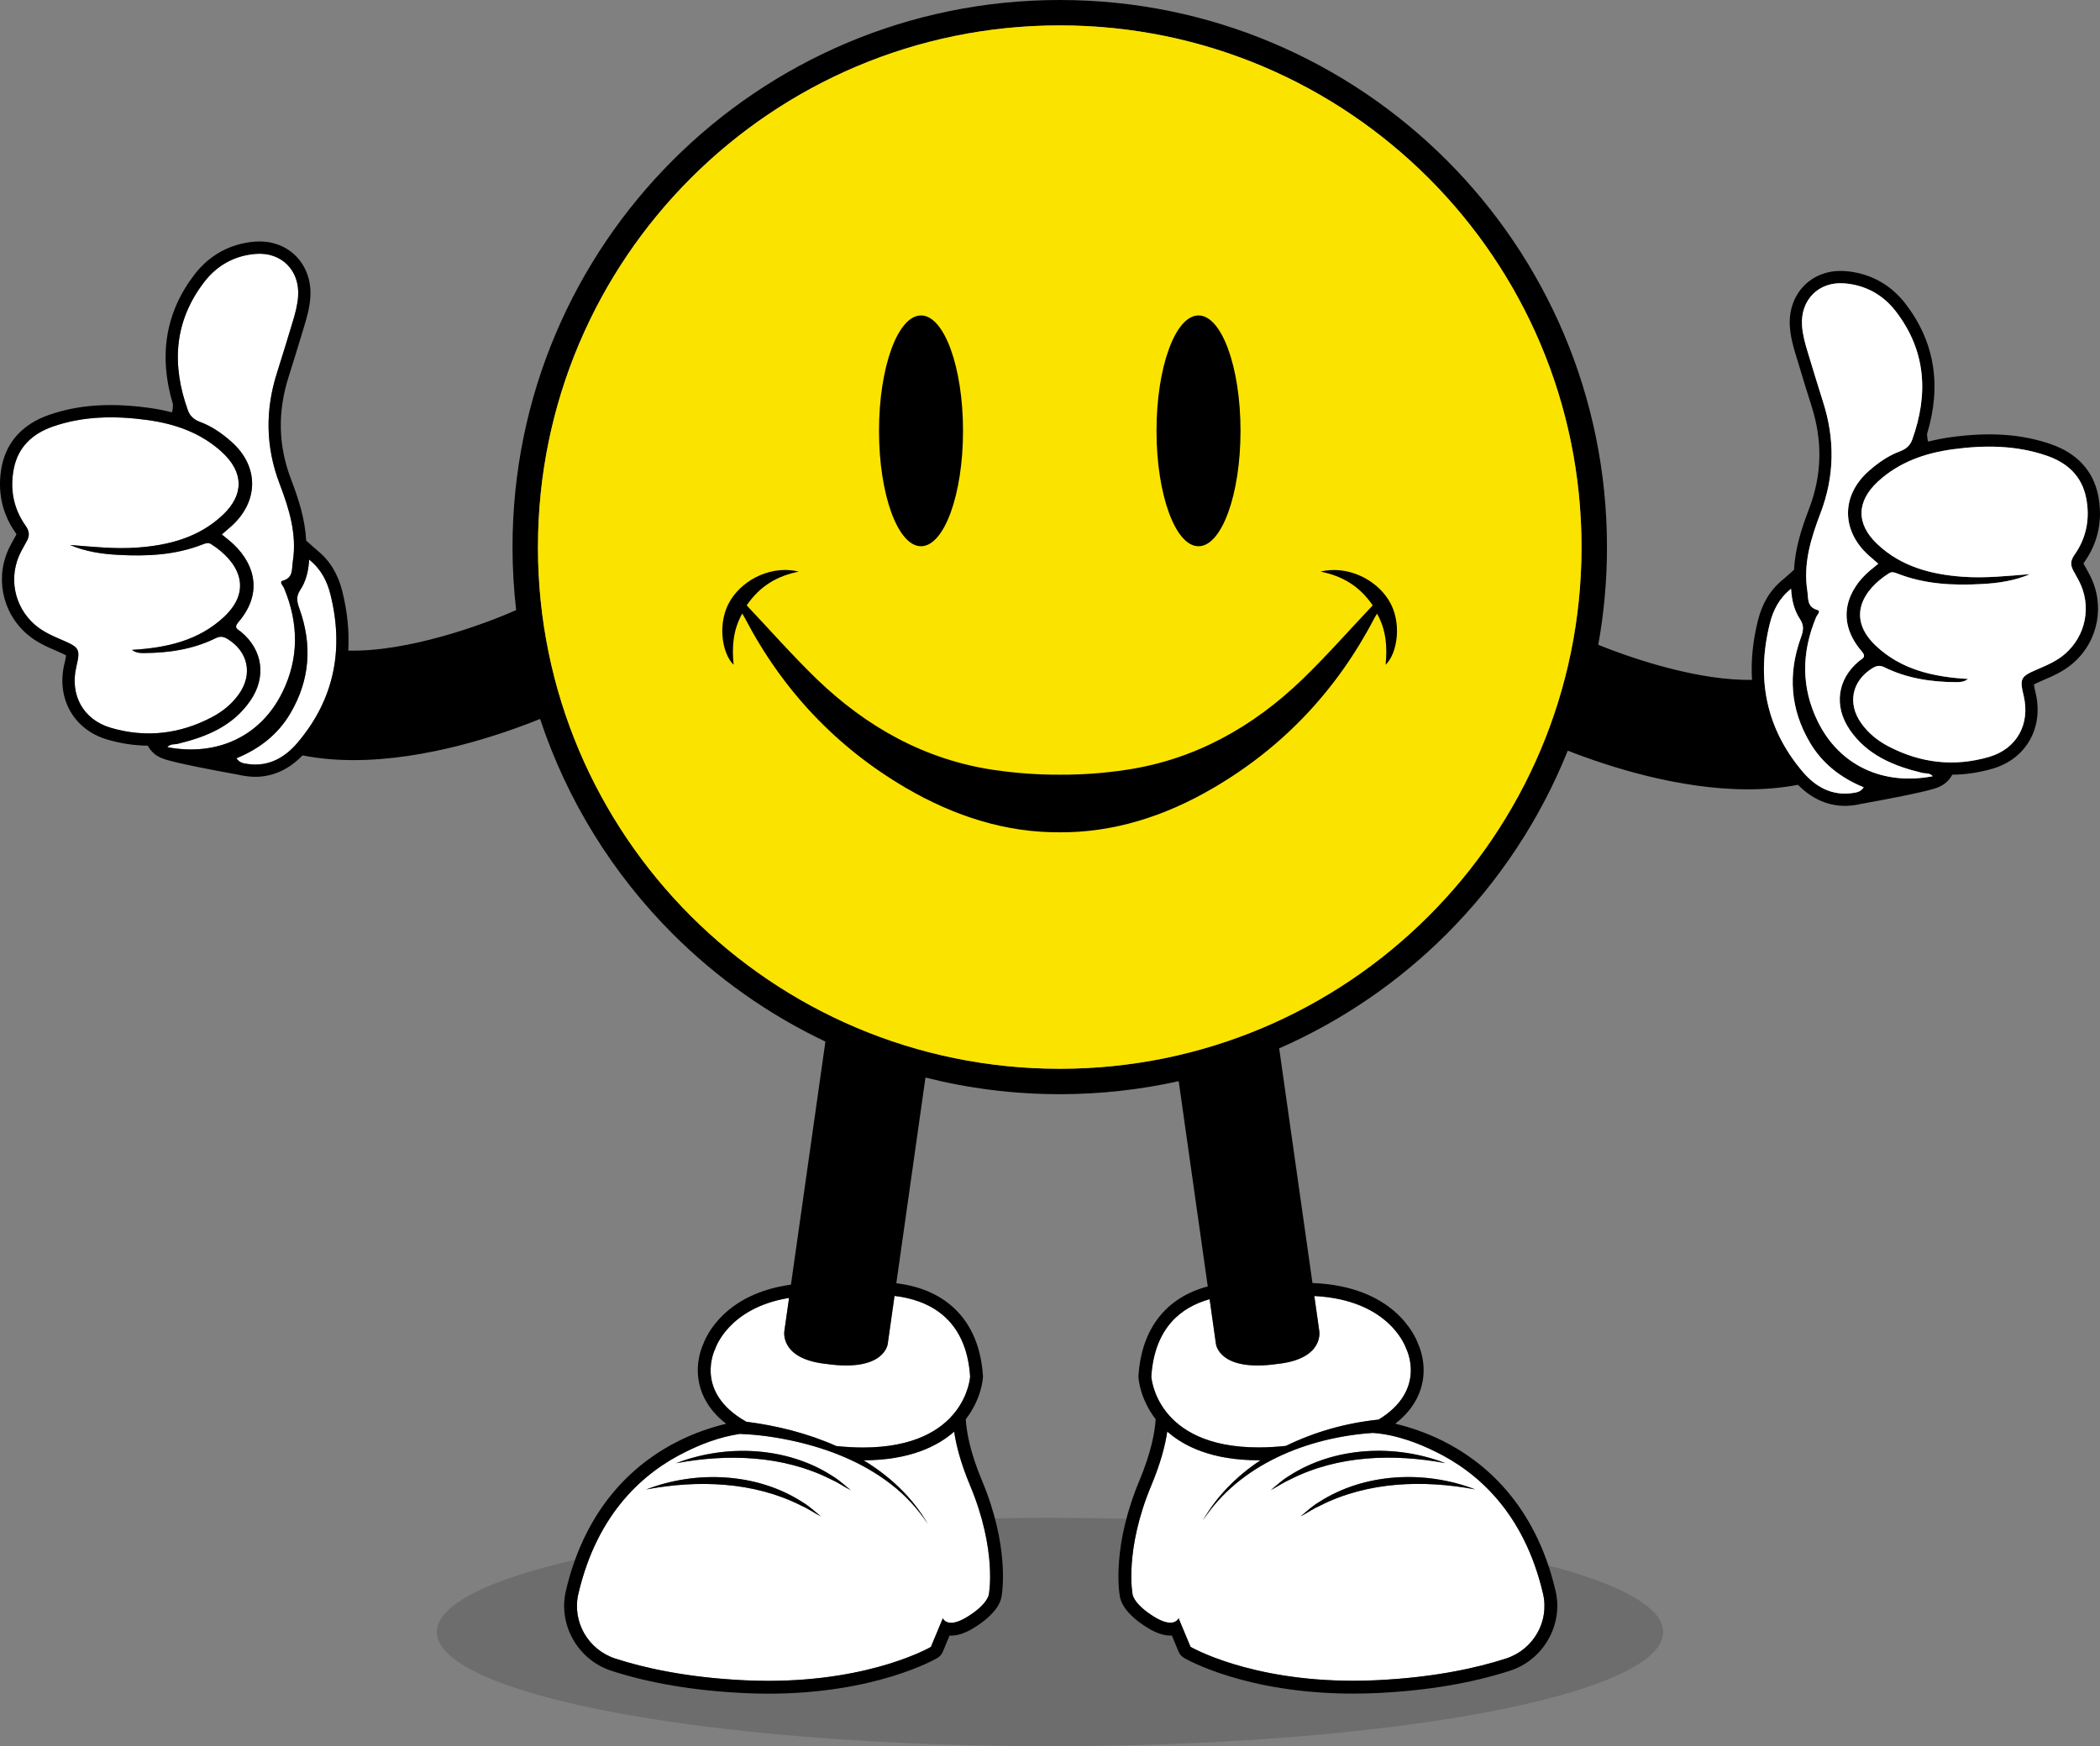 <svg xmlns="http://www.w3.org/2000/svg" id="Layer_2" viewBox="0 0 537.46 447"><rect x="0" y="0" width="537.46" height="447" fill="#808080" stroke="none"/><defs><style>.cls-1,.cls-2{fill:#fff;}.cls-2{fill-rule:evenodd;}.cls-3{fill:none;}.cls-4{fill:#fbe300;}.cls-5{opacity:.15;}</style></defs><g id="Layer_5"><ellipse class="cls-5" cx="268.73" cy="417.78" rx="156.93" ry="29.23"></ellipse><path class="cls-1" d="M307.81,389.3c3.54-6.28,8.77-11.52,14.8-15.5-.16,0-.32.01-.48.01-11.87,0-19.07-3.53-23.39-7.35-.53,3.56-1.71,8.11-4.08,13.79-6.98,16.69-4.8,27.88-4.8,27.88,0,0,.22,2.44,5.45,5.7,1.9,1.18,3.26,1.56,4.21,1.56,1.67,0,2.11-1.15,2.11-1.15l3.05,7.33s14.82,8.69,41.63,8.69c1.91,0,3.89-.04,5.93-.14,14.92-.7,25.89-3.19,33.2-5.56,6.97-2.26,11.13-9.46,9.46-16.6-4.87-20.83-16.92-31.21-27.6-36.39-3.79-1.9-9.75-4.34-15.96-4.77-16.66,1.13-34.18,8.06-43.55,22.5ZM337.97,385.36c-1.77.77-3.41,1.92-5.13,2.82,1.48-1.23,3-2.63,4.66-3.63,11.68-7.57,27.24-8.24,40.06-3.29-13.22-2.48-27.42-2.03-39.6,4.1ZM369.93,374.55c-13.22-2.48-27.43-2.03-39.6,4.1-1.77.77-3.41,1.92-5.13,2.82,1.48-1.23,3-2.63,4.66-3.63,11.68-7.57,27.24-8.24,40.06-3.29Z"></path><path class="cls-1" d="M311.2,344.03l-1.62-11.45c-7.15,1.99-14.1,7.2-14.92,19.79,0,0,1.05,18.15,27.47,18.15,2.14,0,4.47-.13,6.96-.39,7.44-3.62,15.4-5.87,23.71-6.72,0,0,.01,0,.02,0,12.53-7.63,7.07-18.16,7.07-18.16,0,0-3.93-12.49-23.51-13.48l1.26,8.92s1.38,7.19-10.74,8.47c-14.95,2.13-15.7-5.12-15.7-5.12Z"></path><path d="M325.2,381.47c1.71-.9,3.36-2.05,5.13-2.82,12.17-6.13,26.38-6.58,39.6-4.1-12.82-4.95-28.38-4.28-40.06,3.29-1.66,1-3.18,2.4-4.66,3.63Z"></path><path d="M337.5,384.56c-1.66,1-3.18,2.4-4.66,3.63,1.71-.9,3.36-2.05,5.13-2.82,12.17-6.13,26.38-6.58,39.6-4.1-12.82-4.95-28.38-4.28-40.06,3.29Z"></path><path class="cls-1" d="M221.03,373.82c6.66,4.05,12.42,9.38,16.42,16.28-2.54-3.87-5.7-7.28-9.32-10.09-7.23-5.64-15.92-9.09-24.8-11.08-4.45-.99-9.06-1.67-13.5-1.83-.12,0-.23-.03-.34-.05-5.44.76-10.51,2.87-13.87,4.55-10.68,5.18-22.72,15.56-27.6,36.39-1.67,7.13,2.49,14.34,9.46,16.6,7.31,2.37,18.28,4.86,33.2,5.56,2.04.09,4.01.14,5.93.14,26.81,0,41.63-8.69,41.63-8.69l3.05-7.33s.44,1.15,2.11,1.15c.95,0,2.31-.38,4.21-1.56,5.24-3.26,5.45-5.7,5.45-5.7,0,0,2.18-11.19-4.8-27.88-2.38-5.68-3.55-10.23-4.08-13.79-4.3,3.79-11.44,7.3-23.17,7.34ZM204.98,385.38c-12.17-6.13-26.37-6.58-39.6-4.1,12.82-4.95,28.38-4.28,40.06,3.29,1.66,1,3.18,2.4,4.66,3.63-1.71-.9-3.36-2.05-5.13-2.82ZM212.62,378.67c-12.17-6.13-26.37-6.58-39.6-4.1,12.82-4.95,28.38-4.28,40.06,3.29,1.66,1,3.18,2.4,4.66,3.63-1.71-.9-3.36-2.05-5.13-2.82Z"></path><path class="cls-1" d="M227.2,344.03s-.75,7.25-15.7,5.12c-12.12-1.28-10.74-8.47-10.74-8.47l1.19-8.42c-15.6,2.52-18.89,13.01-18.89,13.01,0,0-5.71,11.02,7.95,18.68,7.77.99,15.74,2.97,23.05,6.23,2.41.24,4.67.37,6.76.37,26.43,0,27.47-18.15,27.47-18.15-.99-15.2-10.91-19.65-19.35-20.65l-1.74,12.29Z"></path><path d="M173.02,374.57c13.22-2.48,27.42-2.03,39.6,4.1,1.77.77,3.41,1.92,5.13,2.82-1.48-1.23-3-2.63-4.66-3.63-11.68-7.57-27.24-8.24-40.06-3.29Z"></path><path d="M165.39,381.28c13.22-2.48,27.42-2.03,39.6,4.1,1.77.77,3.41,1.92,5.13,2.82-1.48-1.23-3-2.63-4.66-3.63-11.68-7.57-27.24-8.24-40.06-3.29Z"></path><path class="cls-2" d="M61.16,177.66c3.56-5.03,2.38-10.77-2.83-14.03-1.05-.66-1.91-.87-3.14-.26-5.75,2.84-11.91,3.77-18.27,3.81-1.06,0-2.06,0-3.16-.82,8.93-.51,17.06-2.39,23.51-8.38,7.85-7.31,3.36-14.51-3.26-18.7-.75-.47-1.45-.19-2.17.09-6.98,2.74-14.27,3.08-21.62,2.67-4.22-.22-8.39-.84-12.31-2.53,5.74.45,11.45,1.08,17.2.67,8.14-.58,15.82-2.59,21.93-8.37,5.49-5.2,5.33-10.95-.21-16.05-5.39-4.95-11.98-7.25-19.08-8.23-8.18-1.12-16.32-1.08-24.23,1.67-5.17,1.81-8.87,5.17-9.98,10.75-1.04,5.24-.1,10.23,2.99,14.6,1.09,1.54,1.07,2.68.25,4.11-.47.82-.93,1.65-1.37,2.5-3.35,6.4-1.89,14.09,3.56,18.81,2.13,1.84,4.66,2.9,7.2,3.99,4.18,1.8,4.41,2.33,3.37,6.72-1.71,7.2,1.72,13.54,8.8,15.63,8.98,2.64,17.68,1.62,25.96-2.75,2.72-1.45,5.07-3.35,6.86-5.9Z"></path><path class="cls-2" d="M72.23,177.31c4.34-8.77,4.22-17.79.46-26.79-.24-.58-1.36-1.57-.29-1.87,2.71-.77,2.24-3.02,2.53-4.82,1.12-7.02-.92-13.58-3.37-19.99-3.6-9.46-3.71-18.93-.64-28.51,1.36-4.25,2.64-8.54,3.95-12.82.66-2.18,1.27-4.37,1.43-6.68.46-6.58-4.25-11.38-10.86-10.85-5.41.44-9.88,2.92-13.15,7.16-7.77,10.09-8.4,21.22-4.2,32.9.56,1.55,1.66,2.42,3.19,2.98,2.98,1.11,5.56,2.94,7.91,5.01,7.11,6.26,7.09,15.26.04,21.62-.77.69-1.55,1.35-2.47,2.14.78.63,1.43,1.15,2.06,1.68,5.78,4.86,9.08,12.73,2.19,20.76-1.31,1.52-.17,1.81.66,2.5,5.62,4.63,6.51,11.58,2.44,17.54-4.51,6.6-11.24,9.32-18.59,11.11-.89.22-1.96-.04-2.71.86,12.72,2.43,23.87-2.75,29.4-13.95Z"></path><path class="cls-2" d="M84.55,152.1c-.82-3.27-2.33-6.38-5.43-8.85-.16,3-.84,5.61-2.31,7.83-1.12,1.69-.79,3.04-.18,4.73,3.34,9.29,2.71,18.31-2.34,26.85-3.19,5.4-7.96,9.07-13.76,11.44.74,1.18,1.79,1.31,2.83,1.46,5.32.79,9.5-1.6,12.71-5.34,9.52-11.15,12.02-24.05,8.49-38.13Z"></path><path class="cls-3" d="M221.03,373.82c6.66,4.05,12.42,9.38,16.42,16.28-2.54-3.87-5.7-7.28-9.32-10.09-7.23-5.64-15.92-9.09-24.8-11.08-4.45-.99-9.06-1.67-13.5-1.83-.12,0-.23-.03-.34-.05-5.44.76-10.51,2.87-13.87,4.55-10.68,5.18-22.72,15.56-27.6,36.39-1.67,7.13,2.49,14.34,9.46,16.6,7.31,2.37,18.28,4.86,33.2,5.56,2.04.09,4.01.14,5.93.14,26.81,0,41.63-8.69,41.63-8.69l3.05-7.33s.44,1.15,2.11,1.15c.95,0,2.31-.38,4.21-1.56,5.24-3.26,5.45-5.7,5.45-5.7,0,0,2.18-11.19-4.8-27.88-2.38-5.68-3.55-10.23-4.08-13.79-4.3,3.79-11.44,7.3-23.17,7.34Z"></path><path class="cls-3" d="M79.12,143.25c-.16,3-.84,5.61-2.31,7.83-1.12,1.69-.79,3.04-.18,4.73,3.34,9.29,2.71,18.31-2.34,26.85-3.19,5.4-7.96,9.07-13.76,11.44.74,1.18,1.79,1.31,2.83,1.46,5.32.79,9.5-1.6,12.71-5.34,9.52-11.15,12.02-24.05,8.49-38.13-.82-3.27-2.33-6.38-5.43-8.85Z"></path><path class="cls-3" d="M227.2,344.03s-.75,7.25-15.7,5.12c-12.12-1.28-10.74-8.47-10.74-8.47l1.19-8.42c-15.6,2.52-18.89,13.01-18.89,13.01,0,0-5.71,11.02,7.95,18.68,7.77.99,15.74,2.97,23.05,6.23,2.41.24,4.67.37,6.76.37,26.43,0,27.47-18.15,27.47-18.15-.99-15.2-10.91-19.65-19.35-20.65l-1.74,12.29Z"></path><path class="cls-3" d="M72.23,177.31c4.34-8.77,4.22-17.79.46-26.79-.24-.58-1.36-1.57-.29-1.87,2.71-.77,2.24-3.02,2.53-4.82,1.12-7.02-.92-13.58-3.37-19.99-3.6-9.46-3.71-18.93-.64-28.51,1.36-4.25,2.64-8.54,3.95-12.82.66-2.18,1.27-4.37,1.43-6.68.46-6.58-4.25-11.38-10.86-10.85-5.41.44-9.88,2.92-13.15,7.16-7.77,10.09-8.4,21.22-4.2,32.9.56,1.55,1.66,2.42,3.19,2.98,2.98,1.11,5.56,2.94,7.91,5.01,7.11,6.26,7.09,15.26.04,21.62-.77.69-1.55,1.35-2.47,2.14.78.63,1.43,1.15,2.06,1.68,5.78,4.86,9.08,12.73,2.19,20.76-1.31,1.52-.17,1.81.66,2.5,5.62,4.63,6.51,11.58,2.44,17.54-4.51,6.6-11.24,9.32-18.59,11.11-.89.22-1.96-.04-2.71.86,12.72,2.43,23.87-2.75,29.4-13.95Z"></path><path class="cls-3" d="M61.16,177.66c3.56-5.03,2.38-10.77-2.83-14.03-1.05-.66-1.91-.87-3.14-.26-5.75,2.84-11.91,3.77-18.27,3.81-1.06,0-2.06,0-3.16-.82,8.93-.51,17.06-2.39,23.51-8.38,7.85-7.31,3.36-14.51-3.26-18.7-.75-.47-1.45-.19-2.17.09-6.98,2.74-14.27,3.08-21.62,2.67-4.22-.22-8.39-.84-12.31-2.53,5.74.45,11.45,1.08,17.2.67,8.14-.58,15.82-2.59,21.93-8.37,5.49-5.2,5.33-10.95-.21-16.05-5.39-4.95-11.98-7.25-19.08-8.23-8.18-1.12-16.32-1.08-24.23,1.67-5.17,1.81-8.87,5.17-9.98,10.75-1.04,5.24-.1,10.23,2.99,14.6,1.09,1.54,1.07,2.68.25,4.11-.47.82-.93,1.65-1.37,2.5-3.35,6.4-1.89,14.09,3.56,18.81,2.13,1.84,4.66,2.9,7.2,3.99,4.18,1.8,4.41,2.33,3.37,6.72-1.71,7.2,1.72,13.54,8.8,15.63,8.98,2.64,17.68,1.62,25.96-2.75,2.72-1.45,5.07-3.35,6.86-5.9Z"></path><path class="cls-3" d="M307.81,389.3c3.54-6.28,8.77-11.52,14.8-15.5-.16,0-.32.01-.48.01-11.87,0-19.07-3.53-23.39-7.35-.53,3.56-1.71,8.11-4.08,13.79-6.98,16.69-4.8,27.88-4.8,27.88,0,0,.22,2.44,5.45,5.7,1.9,1.18,3.26,1.56,4.21,1.56,1.67,0,2.11-1.15,2.11-1.15l3.05,7.33s14.82,8.69,41.63,8.69c1.91,0,3.89-.04,5.93-.14,14.92-.7,25.89-3.19,33.2-5.56,6.97-2.26,11.13-9.46,9.46-16.6-4.87-20.83-16.92-31.21-27.6-36.39-3.79-1.9-9.75-4.34-15.96-4.77-16.66,1.13-34.18,8.06-43.55,22.5Z"></path><path class="cls-3" d="M530.68,146.13c-.81-1.43-.83-2.57.25-4.11,3.09-4.36,4.02-9.35,2.98-14.58-1.11-5.58-4.8-8.94-9.97-10.75-7.9-2.75-16.04-2.78-24.21-1.67-7.09.98-13.68,3.27-19.07,8.22-5.53,5.09-5.69,10.84-.21,16.03,6.11,5.78,13.79,7.79,21.92,8.37,5.74.41,11.45-.21,17.18-.67-3.92,1.69-8.09,2.31-12.3,2.53-7.35.41-14.63.07-21.61-2.67-.72-.28-1.43-.56-2.17-.09-6.61,4.18-11.1,11.38-3.26,18.68,6.44,5.99,14.57,7.87,23.49,8.38-1.1.81-2.1.82-3.16.82-6.35-.04-12.51-.97-18.25-3.8-1.22-.6-2.09-.4-3.14.26-5.2,3.25-6.38,8.99-2.82,14.02,1.8,2.54,4.14,4.45,6.86,5.89,8.27,4.36,16.97,5.38,25.94,2.75,7.07-2.09,10.5-8.43,8.79-15.62-1.05-4.39-.81-4.92,3.36-6.72,2.54-1.09,5.07-2.15,7.19-3.99,5.45-4.71,6.91-12.4,3.56-18.79-.44-.84-.9-1.67-1.37-2.49Z"></path><path class="cls-3" d="M311.2,344.03l-1.62-11.45c-7.15,1.99-14.1,7.2-14.92,19.79,0,0,1.05,18.15,27.47,18.15,2.14,0,4.47-.13,6.96-.39,7.44-3.62,15.4-5.87,23.71-6.72,0,0,.01,0,.02,0,12.53-7.63,7.07-18.16,7.07-18.16,0,0-3.93-12.49-23.51-13.48l1.26,8.92s1.38,7.19-10.74,8.47c-14.95,2.13-15.7-5.12-15.7-5.12Z"></path><path class="cls-3" d="M473.37,186.74c-4.06-5.95-3.17-12.9,2.44-17.52.83-.69,1.97-.98.66-2.49-6.89-8.03-3.59-15.88,2.18-20.74.63-.53,1.28-1.04,2.06-1.68-.91-.79-1.7-1.45-2.46-2.14-7.04-6.36-7.06-15.35.04-21.6,2.35-2.07,4.93-3.9,7.91-5.01,1.53-.57,2.63-1.43,3.19-2.98,4.2-11.68,3.57-22.79-4.2-32.88-3.26-4.23-7.73-6.72-13.14-7.16-6.6-.53-11.31,4.26-10.85,10.84.16,2.31.76,4.49,1.43,6.67,1.3,4.28,2.58,8.56,3.94,12.81,3.07,9.57,2.96,19.03-.64,28.49-2.45,6.41-4.49,12.96-3.37,19.97.29,1.79-.19,4.04,2.53,4.81,1.08.3-.05,1.29-.29,1.87-3.75,8.99-3.87,18,.46,26.77,5.53,11.19,16.67,16.37,29.38,13.94-.76-.91-1.82-.65-2.71-.86-7.34-1.79-14.07-4.51-18.57-11.1Z"></path><path class="cls-3" d="M463.23,190.1c-5.05-8.54-5.68-17.55-2.34-26.83.61-1.69.93-3.04-.18-4.73-1.47-2.22-2.15-4.82-2.31-7.82-3.09,2.46-4.61,5.58-5.42,8.84-3.53,14.07-1.03,26.96,8.48,38.1,3.2,3.74,7.39,6.13,12.7,5.34,1.03-.15,2.08-.28,2.82-1.46-5.79-2.37-10.56-6.04-13.75-11.43Z"></path><path d="M533.41,144.58c-.1-.16-.14-.27-.17-.33.04-.07.1-.21.25-.42,3.52-4.96,4.73-10.84,3.5-17.01-1.24-6.26-5.4-10.79-12.02-13.09-7.5-2.61-15.66-3.19-25.67-1.82-2.04.28-4,.67-5.84,1.15-.16-.61-.26-1.4-.25-2.04,3.76-12.43,1.9-23.61-5.53-33.26-3.82-4.97-9.14-7.86-15.36-8.36-1.85-.15-3.63.03-5.3.54-5.8,1.74-9.39,7.23-8.94,13.65.18,2.68.87,5.1,1.55,7.36l.84,2.74c1,3.32,2.04,6.75,3.12,10.12,2.92,9.09,2.72,17.73-.58,26.41-1.86,4.86-3.59,10.1-3.85,15.62-.76.72-1.57,1.41-2.11,1.88-.31.26-.54.47-.71.62-3.21,2.59-5.31,6.02-6.42,10.46-1.32,5.28-1.82,10.36-1.52,15.23-13.35.26-29.97-5.16-39.35-8.98,1.46-8.12,2.23-16.47,2.23-25,0-38.66-15.69-73.71-41.02-99.03C344.93,15.68,309.88-.01,271.22,0c-38.65-.01-73.7,15.68-99.03,41.02-25.33,25.32-41.02,60.37-41.02,99.03,0,5.45.33,10.83.93,16.12-8.32,3.73-27.83,10.78-42.97,10.37.29-4.86-.21-9.93-1.53-15.21-1.12-4.44-3.22-7.87-6.43-10.47-.16-.14-.4-.35-.7-.61-.55-.47-1.36-1.17-2.12-1.89-.26-5.52-1.99-10.76-3.85-15.63-3.31-8.69-3.5-17.33-.58-26.43,1.08-3.37,2.12-6.81,3.13-10.12l.83-2.75c.68-2.26,1.37-4.68,1.55-7.37.45-6.42-3.14-11.91-8.94-13.66-1.67-.51-3.45-.69-5.3-.54-6.23.51-11.55,3.4-15.38,8.37-7.44,9.66-9.3,20.85-5.53,33.29,0,.64-.09,1.42-.26,2.04-1.84-.48-3.79-.87-5.84-1.15-10.02-1.37-18.18-.8-25.69,1.82-6.62,2.31-10.78,6.84-12.03,13.1-1.22,6.17-.01,12.06,3.5,17.02.15.22.22.35.25.42-.02.06-.06.17-.16.33-.43.76-.94,1.66-1.42,2.59-4.02,7.67-2.25,16.98,4.29,22.64,2.42,2.1,5.14,3.27,7.77,4.39l.24.12c.97.41,1.63.72,1.98.93-.06.62-.33,1.75-.43,2.18-2.1,8.81,2.36,16.76,10.83,19.32l.14.04c3.45,1.02,6.94,1.54,10.38,1.57.78,1.53,2.12,2.7,3.94,3.34.23.09.49.17.78.26h.01c3.55,1.07,11.89,2.64,17.85,3.73.46.08.8.15.99.18l.25.08h.07c.42.09.81.15,1.17.2,5.4.81,10.4-1.02,14.54-5.3,4.27.85,8.67,1.21,13.1,1.21,18.57,0,37.47-6.41,47.7-10.54,6.94,20.98,18.7,39.78,33.96,55.04,11.27,11.27,24.47,20.63,39.06,27.55l-8.82,62.23c-17,2.31-21.72,13.22-22.42,15.15-.61,1.33-3.04,7.42.32,14,1.23,2.41,3.08,4.57,5.52,6.46-3.51.83-7.74,2.19-12.17,4.4-10.27,5.11-23.6,15.91-28.85,38.36-2.04,8.7,3.08,17.69,11.65,20.47,9.87,3.2,21.33,5.12,34.06,5.71,2.03.1,4.08.15,6.08.15,27.39,0,42.66-8.77,43.29-9.14.62-.36,1.1-.91,1.38-1.57l1.73-4.16c.13,0,.26.01.4.01,1.78,0,3.72-.68,5.95-2.06,5.67-3.53,6.78-6.63,6.97-7.99.24-1.41,1.95-13-5.02-29.65-2.95-7.05-3.93-12.2-4.15-15.67,3.96-5.14,4.37-10.19,4.4-10.76,0-.13,0-.27,0-.4-.89-13.66-8.9-22.08-22.17-23.67l7.46-52.66c11,2.78,22.51,4.26,34.36,4.26,10.46,0,20.64-1.16,30.45-3.33l7.44,52.54c-10.61,2.8-16.95,10.77-17.73,22.84-.01.13-.01.27,0,.4.03.57.43,5.62,4.4,10.76-.22,3.47-1.21,8.62-4.15,15.67-6.97,16.65-5.27,28.24-5.02,29.65.19,1.36,1.3,4.46,6.97,7.99,2.22,1.39,4.17,2.06,5.95,2.06.13,0,.27,0,.39-.01l1.74,4.16c.27.66.76,1.21,1.37,1.57.64.37,15.91,9.14,43.3,9.14,2,0,4.05-.05,6.08-.14,12.73-.6,24.18-2.52,34.06-5.72,8.57-2.77,13.69-11.77,11.65-20.47-5.25-22.44-18.59-33.25-28.85-38.36-4.44-2.21-8.66-3.56-12.17-4.4,2.44-1.89,4.29-4.05,5.52-6.46,3.36-6.57.93-12.67.32-14-.76-2.09-6.25-14.78-27.03-15.55l-8.52-60.07c16.1-7.06,30.62-17.04,42.87-29.29,13.26-13.26,23.88-29.2,30.99-46.92,10.53,4.12,28.45,9.9,46.08,9.9,4.33,0,8.65-.35,12.84-1.16,4.12,4.2,9.09,6,14.44,5.21.36-.06.75-.12,1.17-.21h.07l.25-.08c.19-.03.53-.1.98-.17,5.97-1.09,14.3-2.66,17.85-3.73.29-.09.55-.18.78-.26,1.82-.65,3.17-1.82,3.94-3.35,3.44-.02,6.92-.54,10.37-1.56l.15-.04c8.46-2.56,12.91-10.5,10.82-19.31-.11-.43-.37-1.56-.44-2.17.36-.22,1.02-.52,1.98-.94l.25-.11c2.62-1.13,5.34-2.29,7.76-4.39,6.54-5.66,8.3-14.96,4.29-22.63-.48-.92-.99-1.82-1.42-2.58ZM28.34,186.3c-7.08-2.09-10.51-8.43-8.8-15.63,1.04-4.4.81-4.93-3.37-6.72-2.54-1.1-5.07-2.16-7.2-3.99-5.45-4.72-6.91-12.41-3.56-18.81.44-.84.9-1.67,1.37-2.5.82-1.42.84-2.57-.25-4.11-3.09-4.36-4.03-9.35-2.99-14.59,1.11-5.58,4.81-8.95,9.99-10.76,7.9-2.74,16.05-2.78,24.22-1.67,7.1.98,13.69,3.28,19.08,8.23,5.54,5.1,5.7,10.85.21,16.05-6.11,5.78-13.8,7.79-21.93,8.37-5.75.42-11.46-.21-17.2-.67,3.93,1.69,8.1,2.31,12.31,2.54,7.36.4,14.65.07,21.63-2.67.72-.28,1.42-.56,2.17-.09,6.62,4.18,11.11,11.39,3.26,18.69-6.45,6-14.58,7.87-23.51,8.39,1.1.8,2.1.82,3.16.81,6.35-.04,12.52-.97,18.27-3.8,1.22-.61,2.09-.4,3.14.26,5.2,3.25,6.38,9,2.82,14.03-1.8,2.54-4.14,4.45-6.86,5.89-8.28,4.37-16.99,5.39-25.96,2.75ZM42.83,191.27c.76-.91,1.82-.65,2.71-.87,7.35-1.79,14.08-4.51,18.59-11.11,4.06-5.96,3.17-12.9-2.44-17.54-.84-.68-1.97-.97-.67-2.49,6.89-8.03,3.6-15.9-2.18-20.76-.64-.53-1.28-1.04-2.06-1.68.91-.79,1.7-1.45,2.46-2.14,7.05-6.36,7.07-15.36-.04-21.62-2.35-2.07-4.93-3.9-7.91-5.01-1.53-.57-2.63-1.43-3.19-2.99-4.21-11.69-3.58-22.81,4.2-32.9,3.26-4.24,7.73-6.73,13.14-7.16,6.6-.54,11.32,4.26,10.86,10.84-.16,2.31-.77,4.5-1.43,6.68-1.3,4.28-2.58,8.57-3.95,12.82-3.07,9.58-2.96,19.05.64,28.51,2.45,6.41,4.49,12.97,3.37,19.99-.29,1.79.19,4.04-2.53,4.81-1.07.31.05,1.29.29,1.87,3.76,9.01,3.88,18.02-.46,26.79-5.53,11.2-16.68,16.38-29.4,13.96ZM76.06,190.22c-3.21,3.75-7.39,6.14-12.71,5.34-1.04-.15-2.08-.27-2.83-1.46,5.8-2.37,10.57-6.04,13.76-11.44,5.06-8.54,5.69-17.57,2.35-26.85-.61-1.7-.94-3.05.18-4.73,1.47-2.22,2.15-4.83,2.31-7.83,3.09,2.46,4.61,5.58,5.43,8.85,3.53,14.07,1.03,26.98-8.49,38.12ZM248.29,380.27c6.98,16.68,4.8,27.88,4.8,27.88,0,0-.22,2.44-5.46,5.7-1.9,1.18-3.26,1.56-4.21,1.56-1.67,0-2.11-1.16-2.11-1.16l-3.06,7.33s-14.82,8.69-41.63,8.69c-1.92,0-3.89-.05-5.93-.14-14.92-.7-25.89-3.19-33.2-5.56-6.97-2.26-11.13-9.46-9.46-16.6,4.87-20.83,16.91-31.2,27.59-36.38,3.37-1.69,8.44-3.79,13.87-4.55.11.02.22.04.34.05,4.44.17,9.05.85,13.5,1.84,8.87,1.99,17.57,5.44,24.8,11.08,3.62,2.81,6.78,6.23,9.32,10.09-4-6.9-9.76-12.23-16.42-16.28,11.74-.04,18.88-3.55,23.18-7.34.53,3.56,1.7,8.11,4.08,13.79ZM248.29,352.38s-1.05,18.16-27.48,18.16c-2.08,0-4.34-.13-6.75-.37-7.31-3.26-15.28-5.24-23.05-6.23-13.66-7.67-7.95-18.68-7.95-18.68,0,0,3.29-10.48,18.89-13.01l-1.2,8.42s-1.37,7.2,10.75,8.48c14.94,2.13,15.7-5.12,15.7-5.12l1.74-12.3c8.43,1,18.36,5.45,19.35,20.65ZM367.32,371.57c10.68,5.18,22.72,15.56,27.6,36.39,1.67,7.13-2.49,14.33-9.46,16.59-7.32,2.37-18.28,4.86-33.2,5.56-2.04.1-4.02.14-5.93.14-26.81,0-41.63-8.69-41.63-8.69l-3.06-7.32s-.44,1.15-2.11,1.15c-.96,0-2.31-.38-4.22-1.56-5.23-3.26-5.45-5.7-5.45-5.7,0,0-2.18-11.19,4.8-27.88,2.38-5.68,3.55-10.23,4.08-13.79,4.32,3.81,11.52,7.35,23.39,7.35.16,0,.32,0,.48,0-6.03,3.98-11.26,9.21-14.8,15.5,9.37-14.44,26.89-21.38,43.55-22.5,6.21.43,12.17,2.87,15.96,4.77ZM337.64,340.67l-1.26-8.91c19.58.99,23.51,13.48,23.51,13.48,0,0,5.46,10.53-7.07,18.16h-.02c-8.31.86-16.27,3.11-23.71,6.73-2.49.26-4.81.39-6.96.39-26.42,0-27.47-18.16-27.47-18.16.82-12.58,7.76-17.79,14.92-19.78l1.62,11.45s.75,7.25,15.7,5.12c12.12-1.28,10.74-8.48,10.74-8.48ZM271.22,273.59c-73.75,0-133.54-59.79-133.54-133.54S197.47,6.5,271.22,6.5s133.55,59.79,133.55,133.55-59.79,133.54-133.55,133.54ZM474.15,203c-5.31.79-9.49-1.6-12.7-5.34-9.51-11.14-12.01-24.03-8.48-38.1.82-3.26,2.33-6.38,5.42-8.84.16,3,.84,5.61,2.31,7.82,1.12,1.69.79,3.04.18,4.73-3.34,9.28-2.71,18.3,2.35,26.83,3.18,5.4,7.95,9.07,13.74,11.44-.74,1.18-1.78,1.31-2.82,1.46ZM465.28,184.76c-4.34-8.77-4.22-17.77-.46-26.77.24-.58,1.36-1.56.28-1.87-2.71-.77-2.23-3.01-2.52-4.81-1.12-7.02.92-13.57,3.36-19.97,3.61-9.45,3.71-18.92.64-28.49-1.36-4.25-2.64-8.54-3.94-12.81-.66-2.18-1.27-4.37-1.43-6.68-.46-6.57,4.25-11.37,10.85-10.83,5.41.43,9.87,2.92,13.14,7.15,7.76,10.09,8.39,21.2,4.19,32.88-.56,1.56-1.66,2.42-3.19,2.99-2.97,1.1-5.55,2.93-7.91,5.01-7.1,6.25-7.08,15.24-.04,21.6.77.69,1.56,1.35,2.47,2.14-.78.63-1.43,1.15-2.06,1.68-5.78,4.86-9.07,12.71-2.18,20.74,1.3,1.52.17,1.81-.67,2.49-5.61,4.63-6.5,11.57-2.44,17.53,4.5,6.59,11.24,9.31,18.57,11.1.89.21,1.96-.05,2.71.86-12.71,2.43-23.84-2.75-29.37-13.94ZM528.49,167.42c-2.13,1.83-4.66,2.89-7.2,3.98-4.17,1.8-4.41,2.33-3.36,6.72,1.71,7.19-1.72,13.53-8.79,15.62-8.97,2.64-17.67,1.62-25.94-2.74-2.73-1.45-5.07-3.35-6.86-5.9-3.55-5.02-2.38-10.76,2.82-14.01,1.05-.66,1.91-.87,3.14-.27,5.74,2.84,11.9,3.77,18.25,3.81,1.06,0,2.06,0,3.16-.82-8.93-.51-17.05-2.38-23.49-8.38-7.84-7.3-3.36-14.49,3.25-18.68.75-.47,1.45-.18,2.18.09,6.97,2.74,14.26,3.08,21.6,2.67,4.22-.22,8.38-.84,12.31-2.53-5.74.45-11.45,1.08-17.19.67-8.13-.59-15.81-2.6-21.91-8.37-5.49-5.2-5.33-10.95.2-16.04,5.39-4.94,11.98-7.24,19.07-8.22,8.17-1.11,16.31-1.07,24.21,1.67,5.17,1.81,8.87,5.17,9.97,10.75,1.04,5.23.1,10.22-2.98,14.58-1.09,1.54-1.07,2.68-.26,4.11.48.82.94,1.65,1.38,2.49,3.35,6.4,1.88,14.08-3.56,18.8Z"></path><path class="cls-2" d="M530.68,146.13c-.81-1.43-.83-2.57.25-4.11,3.09-4.36,4.02-9.35,2.98-14.58-1.11-5.58-4.8-8.94-9.97-10.75-7.9-2.75-16.04-2.78-24.21-1.67-7.09.98-13.68,3.27-19.07,8.22-5.53,5.09-5.69,10.84-.21,16.03,6.11,5.78,13.79,7.79,21.92,8.37,5.74.41,11.45-.21,17.18-.67-3.92,1.69-8.09,2.31-12.3,2.53-7.35.41-14.63.07-21.61-2.67-.72-.28-1.43-.56-2.17-.09-6.61,4.18-11.1,11.38-3.26,18.68,6.44,5.99,14.57,7.87,23.49,8.38-1.1.81-2.1.82-3.16.82-6.35-.04-12.51-.97-18.25-3.8-1.22-.6-2.09-.4-3.14.26-5.2,3.25-6.38,8.99-2.82,14.02,1.8,2.54,4.14,4.45,6.86,5.89,8.27,4.36,16.97,5.38,25.94,2.75,7.07-2.09,10.5-8.43,8.79-15.62-1.05-4.39-.81-4.92,3.36-6.72,2.54-1.09,5.07-2.15,7.19-3.99,5.45-4.71,6.91-12.4,3.56-18.79-.44-.84-.9-1.67-1.37-2.49Z"></path><path class="cls-2" d="M473.37,186.74c-4.06-5.95-3.17-12.9,2.44-17.52.83-.69,1.97-.98.66-2.49-6.89-8.03-3.59-15.88,2.18-20.74.63-.53,1.28-1.04,2.06-1.68-.91-.79-1.7-1.45-2.46-2.14-7.04-6.36-7.06-15.35.04-21.6,2.35-2.07,4.93-3.9,7.91-5.01,1.53-.57,2.63-1.43,3.19-2.98,4.2-11.68,3.57-22.79-4.2-32.88-3.26-4.23-7.73-6.72-13.14-7.16-6.6-.53-11.31,4.26-10.85,10.84.16,2.31.76,4.49,1.43,6.67,1.3,4.28,2.58,8.56,3.94,12.81,3.07,9.57,2.96,19.03-.64,28.49-2.45,6.41-4.49,12.96-3.37,19.97.29,1.79-.19,4.04,2.53,4.81,1.08.3-.05,1.29-.29,1.87-3.75,8.99-3.87,18,.46,26.77,5.53,11.19,16.67,16.37,29.38,13.94-.76-.91-1.82-.65-2.71-.86-7.34-1.79-14.07-4.51-18.57-11.1Z"></path><path class="cls-2" d="M463.23,190.1c-5.05-8.54-5.68-17.55-2.34-26.83.61-1.69.93-3.04-.18-4.73-1.47-2.22-2.15-4.82-2.31-7.82-3.09,2.46-4.61,5.58-5.42,8.84-3.53,14.07-1.03,26.96,8.48,38.1,3.2,3.74,7.39,6.13,12.7,5.34,1.03-.15,2.08-.28,2.82-1.46-5.79-2.37-10.56-6.04-13.75-11.43Z"></path><path class="cls-4" d="M137.68,140.05c0,73.75,59.79,133.54,133.54,133.54s133.54-59.79,133.54-133.54S344.98,6.5,271.23,6.5h0c-73.75,0-133.54,59.79-133.54,133.54Z"></path><path d="M235.72,139.83c5.93,0,10.75-13.22,10.75-29.54s-4.82-29.54-10.75-29.54-10.75,13.22-10.75,29.54,4.82,29.54,10.75,29.54Z"></path><path d="M189.97,157.08c.34.57.53.87.69,1.17,9.58,18.36,23.28,32.94,41.1,43.39,12.65,7.41,25.83,11.5,39.44,11.42,13.62.08,26.8-3.99,39.44-11.42,17.84-10.45,31.52-25.02,41.1-43.39.16-.3.34-.59.69-1.17,2.35,4.21,2.65,8.52,2.19,13.1,3.08-2.96,4.29-10.97.79-16.56-3.56-5.69-10.97-8.91-17.47-7.29h.04c5.61,1.11,10.02,3.75,13.34,8.64-5.95,6.28-11.68,12.81-17.9,18.83-12.73,12.31-27.72,20.71-45.39,23.3-5.73.85-11.32,1.24-16.82,1.21-5.49.02-11.09-.38-16.82-1.21-17.67-2.61-32.64-10.99-45.39-23.3-6.22-6.03-11.96-12.55-17.9-18.83,3.32-4.88,7.75-7.55,13.34-8.64-6.48-1.64-13.91,1.58-17.47,7.29-3.48,5.59-2.27,13.6.79,16.56-.47-4.58-.16-8.91,2.19-13.1Z"></path><path d="M306.74,139.83c5.93,0,10.75-13.22,10.75-29.54s-4.82-29.54-10.75-29.54-10.75,13.22-10.75,29.54,4.82,29.54,10.75,29.54Z"></path></g></svg>